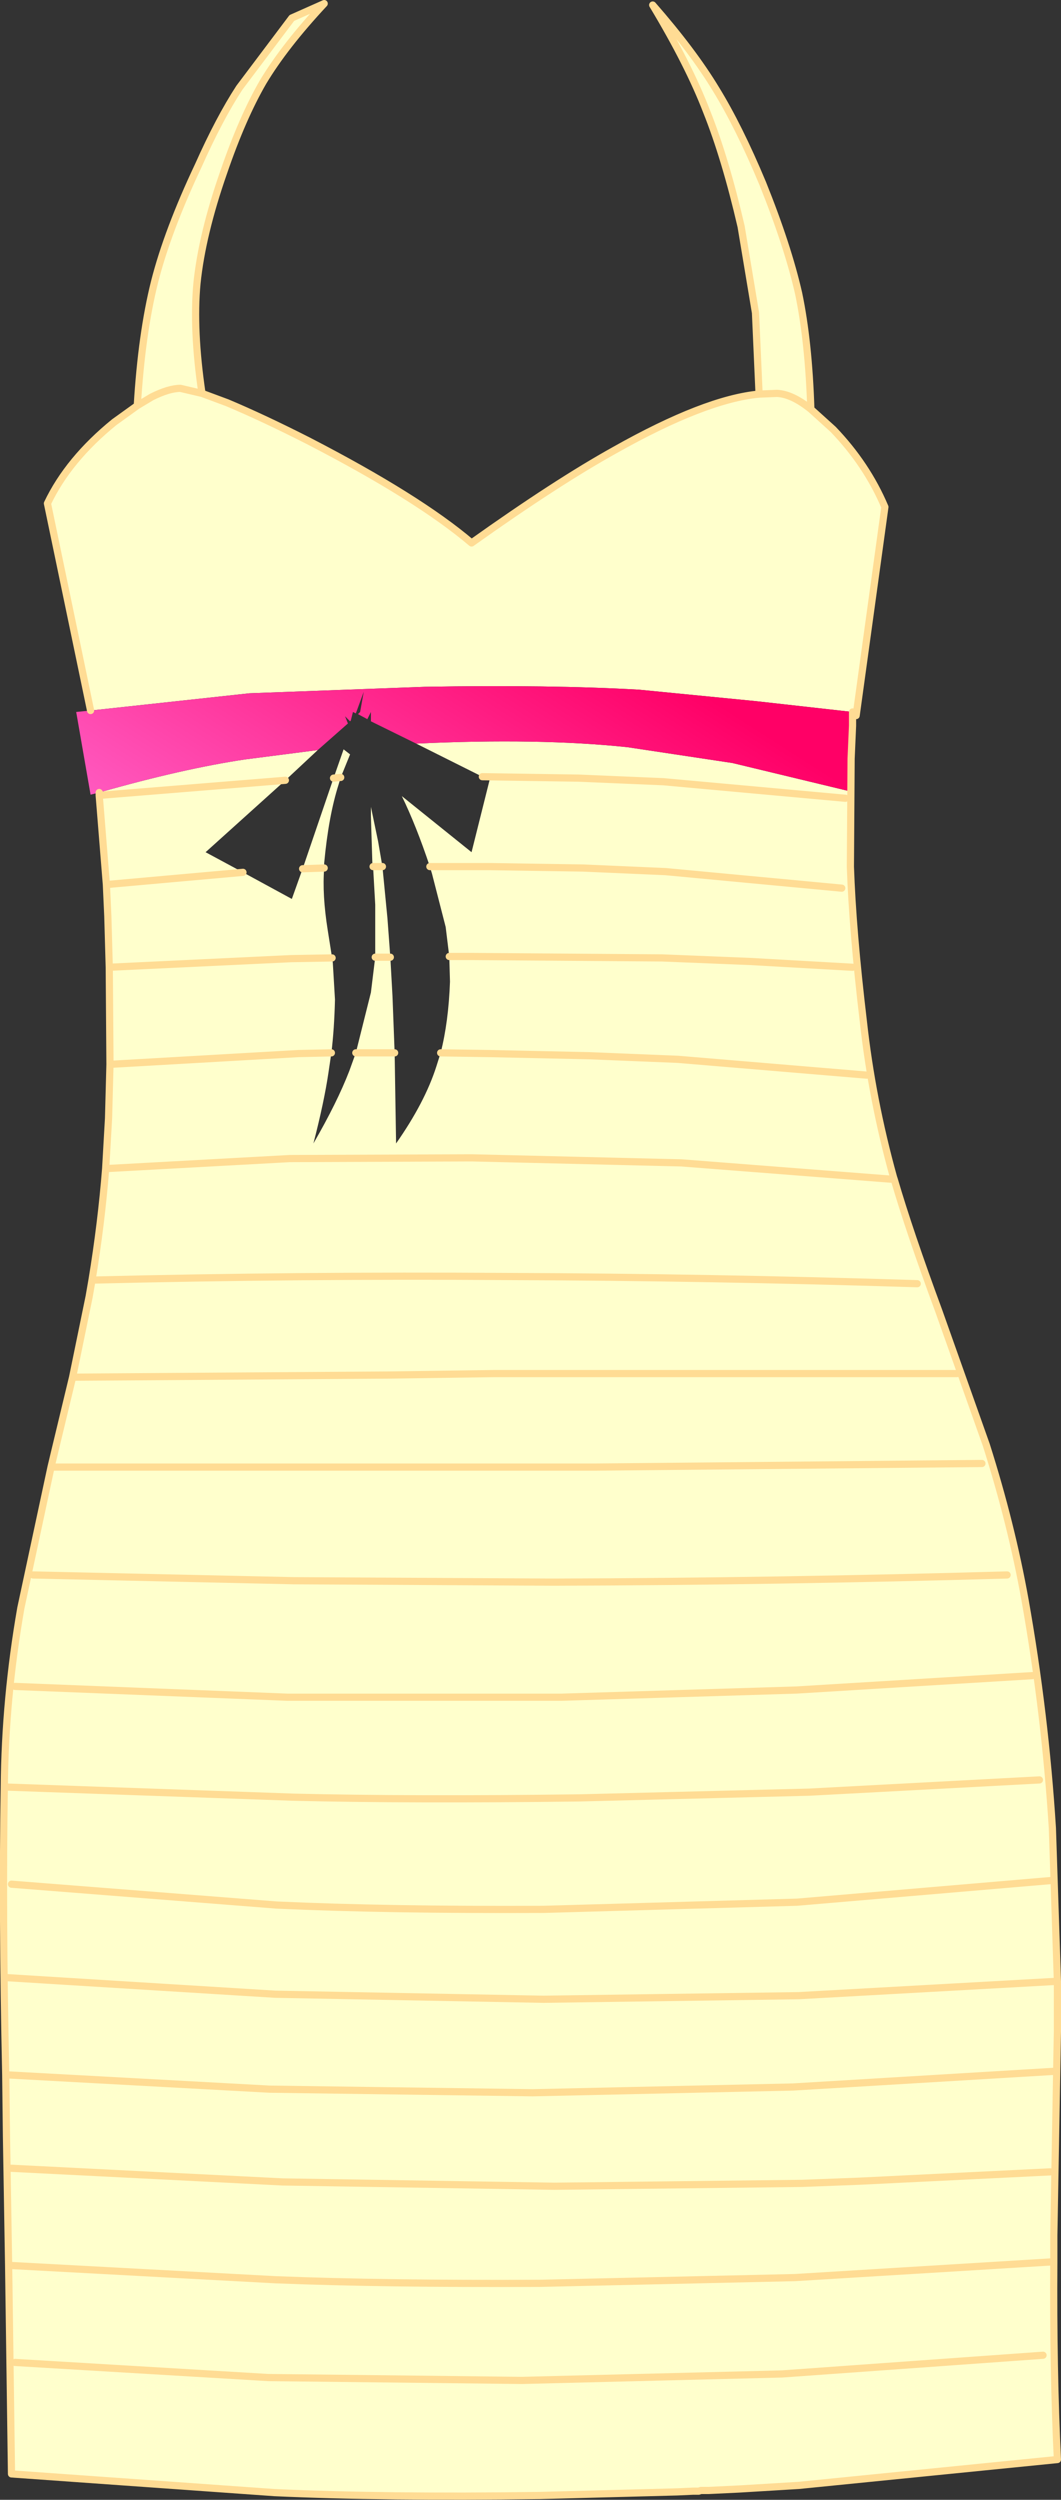 <?xml version="1.0" encoding="UTF-8" standalone="no"?>
<svg xmlns:xlink="http://www.w3.org/1999/xlink" height="173.8px" width="73.8px" xmlns="http://www.w3.org/2000/svg">
  <rect width="100%" height="100%" fill="#333333" stroke="none"/>
  <g transform="matrix(1.0, 0.0, 0.0, 1.0, 36.9, 86.9)">
    <path d="M-30.6 -37.5 L-33.6 -51.9 Q-32.15 -54.95 -28.95 -57.55 L-27.35 -58.7 Q-27.05 -63.7 -26.15 -67.3 -25.25 -70.85 -23.1 -75.4 -21.65 -78.65 -20.25 -80.8 L-16.6 -85.65 -14.35 -86.65 Q-17.1 -83.7 -18.6 -81.2 -20.05 -78.7 -21.35 -74.9 -22.85 -70.6 -23.2 -67.2 -23.5 -63.95 -22.85 -59.55 L-21.1 -58.9 Q-18.6 -57.85 -15.45 -56.25 -7.8 -52.3 -4.1 -49.15 1.8 -53.35 5.85 -55.6 12.15 -59.15 15.9 -59.5 L15.65 -65.15 14.65 -71.15 Q13.55 -75.9 12.25 -79.15 11.0 -82.4 8.5 -86.55 11.3 -83.35 12.9 -80.7 14.5 -78.1 16.15 -74.15 17.9 -69.8 18.65 -66.5 19.35 -63.15 19.5 -58.45 L21.05 -57.05 Q23.4 -54.6 24.65 -51.65 L22.65 -37.15 22.4 -37.15 22.4 -37.4 15.7 -38.15 7.55 -38.95 Q1.35 -39.3 -7.35 -39.15 L-19.55 -38.7 -30.6 -37.5 M22.3 -34.15 L22.25 -26.65 Q22.4 -22.2 23.15 -15.9 23.75 -10.45 25.25 -5.05 L25.3 -4.9 Q26.35 -1.3 28.4 4.25 L31.7 13.55 Q33.45 19.05 34.4 24.35 35.8 32.25 36.3 40.2 L36.65 50.85 36.65 54.35 36.6 57.1 36.4 68.5 36.4 70.35 Q36.35 77.9 36.65 84.1 L18.65 85.9 14.5 86.15 12.4 86.25 11.85 86.25 11.7 86.3 11.3 86.3 10.2 86.35 0.65 86.6 Q-10.15 86.75 -17.8 86.4 L-36.1 85.1 -36.3 70.6 -36.45 61.6 -36.5 57.35 Q-36.75 45.95 -36.6 37.35 -36.55 31.2 -35.45 24.9 L-33.35 15.1 -33.1 14.05 -31.85 8.85 -30.7 3.25 -30.5 2.1 Q-29.85 -1.85 -29.55 -5.65 L-29.35 -9.15 -29.25 -12.9 -29.3 -19.65 -29.4 -23.2 -29.5 -25.4 -30.0 -31.6 -30.0 -31.8 Q-24.2 -33.45 -19.85 -34.1 L-14.8 -34.75 -17.05 -32.65 -22.6 -27.65 -20.0 -26.25 -16.6 -24.4 -15.85 -26.5 -13.7 -32.8 -13.0 -34.8 -12.55 -34.45 -13.2 -32.85 -13.35 -32.35 Q-14.05 -30.15 -14.35 -26.9 L-14.35 -26.55 Q-14.5 -24.7 -14.1 -22.2 L-13.8 -20.3 -13.75 -19.95 -13.6 -17.4 Q-13.65 -15.35 -13.85 -13.7 L-14.05 -12.35 Q-14.35 -10.3 -15.1 -7.4 -13.45 -10.25 -12.6 -12.45 L-12.15 -13.7 -11.1 -17.9 -10.8 -20.35 -10.8 -24.0 -10.95 -26.65 -11.0 -26.9 -11.1 -30.15 -11.1 -30.8 -10.6 -28.4 -10.3 -26.65 -10.95 -26.65 -10.3 -26.65 -9.95 -23.05 -9.75 -20.35 -9.6 -17.65 -9.45 -13.7 -9.35 -7.4 Q-7.35 -10.25 -6.55 -12.75 L-6.25 -13.7 Q-5.7 -15.85 -5.6 -18.65 L-5.65 -20.4 -5.9 -22.45 -6.85 -26.15 -7.0 -26.65 -2.85 -26.65 3.65 -26.55 9.4 -26.3 21.65 -25.15 9.4 -26.3 3.65 -26.55 -2.85 -26.65 -7.0 -26.65 Q-7.95 -29.5 -8.95 -31.55 L-4.1 -27.65 -2.85 -32.65 -3.35 -32.9 -7.95 -35.2 Q0.6 -35.6 6.75 -34.95 L14.05 -33.85 22.15 -31.9 22.3 -34.15 M19.5 -58.45 Q18.2 -59.5 17.15 -59.55 L15.9 -59.5 17.15 -59.55 Q18.2 -59.5 19.5 -58.45 M-22.85 -59.55 L-24.35 -59.9 Q-25.15 -59.9 -26.35 -59.3 L-27.35 -58.7 -26.35 -59.3 Q-25.15 -59.9 -24.35 -59.9 L-22.85 -59.55 M25.3 -4.9 L10.5 -6.05 -4.1 -6.4 -16.75 -6.35 -29.55 -5.65 -16.75 -6.35 -4.1 -6.4 10.5 -6.05 25.3 -4.9 M22.4 -19.65 L15.35 -20.05 9.15 -20.3 -4.1 -20.4 -5.65 -20.4 -4.1 -20.4 9.15 -20.3 15.35 -20.05 22.4 -19.65 M23.4 -12.15 L10.25 -13.25 4.1 -13.5 -2.85 -13.65 -6.25 -13.7 -2.85 -13.65 4.1 -13.5 10.25 -13.25 23.4 -12.15 M21.9 -31.4 L9.25 -32.55 3.35 -32.8 -3.35 -32.9 3.35 -32.8 9.25 -32.55 21.9 -31.4 M-13.2 -32.85 L-13.7 -32.8 -13.2 -32.85 M-14.35 -26.55 L-15.85 -26.5 -14.35 -26.55 M-12.15 -13.7 L-9.45 -13.7 -12.15 -13.7 M31.4 14.85 L4.45 15.1 2.65 15.1 0.4 15.1 -33.35 15.1 0.4 15.1 2.65 15.1 4.45 15.1 31.4 14.85 M36.6 57.1 L18.25 58.2 0.15 58.6 -18.15 58.35 -36.5 57.35 -18.15 58.35 0.15 58.6 18.25 58.2 36.6 57.1 M36.4 70.35 L18.4 71.45 0.65 71.85 Q-10.15 71.9 -17.75 71.6 L-36.3 70.6 -17.75 71.6 Q-10.15 71.9 0.65 71.85 L18.4 71.45 36.4 70.35 M36.15 64.1 L26.95 64.55 25.9 64.6 24.9 64.65 22.85 64.75 18.9 64.9 1.65 65.1 -17.25 64.8 -36.1 63.85 -17.25 64.8 1.65 65.1 18.9 64.9 22.85 64.75 24.9 64.65 25.9 64.6 26.95 64.55 36.15 64.1 M36.65 50.85 L18.65 51.85 0.9 52.1 -17.75 51.75 -36.35 50.6 -17.75 51.75 0.9 52.1 18.65 51.85 36.65 50.85 M35.65 76.85 L17.5 78.15 -0.6 78.6 -18.25 78.4 -35.85 77.35 -18.25 78.4 -0.6 78.6 17.5 78.15 35.65 76.85 M26.9 2.35 Q12.6 1.9 -1.6 1.85 -16.05 1.75 -30.5 2.1 -16.05 1.75 -1.6 1.85 12.6 1.9 26.9 2.35 M33.15 22.6 Q17.35 23.05 1.65 23.1 L-16.5 23.0 -34.6 22.6 -16.5 23.0 1.65 23.1 Q17.35 23.05 33.15 22.6 M36.15 43.85 L18.55 45.35 0.9 45.85 Q-9.95 45.9 -17.65 45.55 L-36.1 44.1 -17.65 45.55 Q-9.95 45.9 0.9 45.85 L18.55 45.35 36.15 43.85 M35.4 36.85 L19.4 37.7 3.4 38.1 Q-8.25 38.25 -16.5 38.05 L-36.35 37.35 -16.5 38.05 Q-8.25 38.25 3.4 38.1 L19.4 37.7 35.4 36.85 M34.9 29.6 L18.5 30.6 2.15 31.1 -16.9 31.1 -35.85 30.35 -16.9 31.1 2.15 31.1 18.5 30.6 34.9 29.6 M29.65 8.6 L-2.6 8.6 -9.85 8.7 -31.85 8.85 -9.85 8.7 -2.6 8.6 29.65 8.6 M-20.0 -26.25 L-29.5 -25.4 -20.0 -26.25 M-17.05 -32.65 L-30.0 -31.6 -17.05 -32.65 M-13.8 -20.3 L-16.65 -20.25 -29.3 -19.65 -16.65 -20.25 -13.8 -20.3 M-13.85 -13.7 L-16.15 -13.65 -29.25 -12.9 -16.15 -13.65 -13.85 -13.7 M-10.8 -20.35 L-9.75 -20.35 -10.8 -20.35" fill="#ffffcc" fill-rule="evenodd" stroke="none"/>
    <path d="M-12.0 -37.25 L-12.15 -37.3 -11.6 -38.8 -11.6 -38.85 -11.6 -38.9 -11.6 -38.8 -11.85 -37.4 -12.0 -37.25 M-12.5 -36.8 L-12.55 -36.7 -12.55 -36.75 -12.5 -36.8 M-14.8 -34.75 L-12.7 -36.6 -12.65 -36.35 -13.1 -34.9 -13.0 -34.8 -13.7 -32.8 -15.85 -26.5 -16.6 -24.4 -20.0 -26.25 -22.6 -27.65 -17.05 -32.65 -14.8 -34.75" fill="url(#gradient0)" fill-rule="evenodd" stroke="none"/>
    <path d="M-7.95 -35.2 L-3.35 -32.9 -2.85 -32.65 -4.1 -27.65 -8.95 -31.55 -9.2 -32.0 -9.7 -32.9 Q-10.85 -34.7 -12.55 -36.7 L-12.5 -36.8 -12.35 -37.4 -12.15 -37.3 -12.0 -37.25 -11.35 -36.9 -11.1 -36.75 -7.95 -35.2 M-13.0 -34.8 L-13.1 -34.9 -12.65 -36.35 -11.9 -33.9 -12.55 -34.45 -13.0 -34.8" fill="url(#gradient1)" fill-rule="evenodd" stroke="none"/>
    <path d="M22.4 -37.15 L22.4 -36.45 22.3 -34.15 22.15 -31.9 14.05 -33.85 6.75 -34.95 Q0.6 -35.6 -7.95 -35.2 L-11.1 -36.75 -11.1 -37.4 -11.35 -36.9 -12.0 -37.25 -11.85 -37.4 -11.6 -38.8 -11.6 -38.9 -11.6 -38.85 -11.6 -38.8 -12.15 -37.3 -12.35 -37.4 -12.5 -36.8 -12.55 -36.75 -12.9 -37.1 -12.7 -36.6 -14.8 -34.75 -19.85 -34.1 Q-24.2 -33.45 -30.0 -31.8 L-30.6 -31.65 -31.6 -37.4 -30.6 -37.5 -19.55 -38.7 -7.35 -39.15 Q1.35 -39.3 7.55 -38.95 L15.7 -38.15 22.4 -37.4 22.4 -37.15" fill="url(#gradient2)" fill-rule="evenodd" stroke="none"/>
    <path d="M-12.55 -36.7 Q-10.85 -34.7 -9.7 -32.9 L-9.2 -32.0 -8.95 -31.55 Q-7.95 -29.5 -7.0 -26.65 L-6.85 -26.15 -5.9 -22.45 -5.65 -20.4 -5.6 -18.65 Q-5.7 -15.85 -6.25 -13.7 L-6.55 -12.75 Q-7.35 -10.25 -9.35 -7.4 L-9.45 -13.7 -9.6 -17.65 -9.75 -20.35 -9.95 -23.05 -10.3 -26.65 -10.6 -28.4 -11.1 -30.8 -11.6 -32.8 -11.6 -32.85 -11.9 -33.9 -12.65 -36.35 -12.7 -36.6 -12.9 -37.1 -12.55 -36.75 -12.55 -36.7" fill="url(#gradient3)" fill-rule="evenodd" stroke="none"/>
    <path d="M-11.1 -36.75 L-11.35 -36.9 -11.1 -37.4 -11.1 -36.75 M-13.2 -32.85 L-12.55 -34.45 -11.9 -33.9 -11.6 -32.85 -11.6 -32.8 -11.1 -30.8 -11.1 -30.15 -11.0 -26.9 -10.95 -26.65 -10.8 -24.0 -10.8 -20.35 -11.1 -17.9 -12.15 -13.7 -12.6 -12.45 Q-13.45 -10.25 -15.1 -7.4 -14.35 -10.3 -14.05 -12.35 L-13.85 -13.7 Q-13.65 -15.35 -13.6 -17.4 L-13.75 -19.95 -13.8 -20.3 -14.1 -22.2 Q-14.5 -24.7 -14.35 -26.55 L-14.35 -26.9 Q-14.05 -30.15 -13.35 -32.35 L-13.2 -32.85" fill="url(#gradient4)" fill-rule="evenodd" stroke="none"/>
    <path d="M-30.6 -37.5 L-33.6 -51.9 Q-32.15 -54.95 -28.95 -57.55 L-27.35 -58.7 Q-27.05 -63.7 -26.15 -67.3 -25.25 -70.85 -23.1 -75.4 -21.65 -78.65 -20.25 -80.8 L-16.6 -85.65 -14.35 -86.65 Q-17.1 -83.7 -18.6 -81.2 -20.05 -78.7 -21.35 -74.9 -22.85 -70.6 -23.2 -67.2 -23.5 -63.95 -22.85 -59.55 L-21.1 -58.9 Q-18.6 -57.85 -15.45 -56.25 -7.8 -52.3 -4.1 -49.15 1.8 -53.35 5.85 -55.6 12.15 -59.15 15.9 -59.5 L15.65 -65.15 14.65 -71.15 Q13.55 -75.9 12.25 -79.15 11.0 -82.4 8.5 -86.55 11.3 -83.35 12.9 -80.7 14.5 -78.1 16.15 -74.15 17.9 -69.8 18.65 -66.5 19.35 -63.15 19.5 -58.45 L21.05 -57.05 Q23.4 -54.6 24.65 -51.65 L22.65 -37.15 22.4 -37.15 22.4 -36.45 22.3 -34.15 22.25 -26.65 Q22.4 -22.2 23.15 -15.9 23.75 -10.45 25.25 -5.05 L25.3 -4.9 Q26.35 -1.3 28.4 4.25 L31.7 13.55 Q33.45 19.05 34.4 24.35 35.8 32.25 36.3 40.2 L36.65 50.85 36.65 54.35 36.6 57.1 36.4 68.5 36.4 70.35 Q36.35 77.9 36.65 84.1 L18.65 85.9 14.5 86.15 12.4 86.25 11.85 86.25 11.7 86.3 11.3 86.3 10.2 86.35 0.65 86.6 Q-10.15 86.75 -17.8 86.4 L-36.1 85.1 -36.3 70.6 -36.45 61.6 -36.5 57.35 Q-36.75 45.95 -36.6 37.35 -36.55 31.2 -35.45 24.9 L-33.35 15.1 -33.1 14.05 -31.85 8.85 -30.7 3.25 -30.5 2.1 Q-29.85 -1.85 -29.55 -5.65 L-29.35 -9.15 -29.25 -12.9 -29.3 -19.65 -29.4 -23.2 -29.5 -25.4 -30.0 -31.6 -30.0 -31.8 M22.4 -37.4 L22.4 -37.15 M15.9 -59.5 L17.15 -59.55 Q18.2 -59.5 19.5 -58.45 M-3.35 -32.9 L3.35 -32.8 9.25 -32.55 21.9 -31.4 M-7.0 -26.65 L-2.85 -26.65 3.65 -26.55 9.4 -26.3 21.65 -25.15 M-6.25 -13.7 L-2.85 -13.65 4.1 -13.5 10.25 -13.25 23.4 -12.15 M-5.65 -20.4 L-4.1 -20.4 9.15 -20.3 15.35 -20.05 22.4 -19.65 M-29.55 -5.65 L-16.75 -6.35 -4.1 -6.4 10.5 -6.05 25.3 -4.9 M-27.35 -58.7 L-26.35 -59.3 Q-25.15 -59.9 -24.35 -59.9 L-22.85 -59.55 M-13.7 -32.8 L-13.2 -32.85 M-10.95 -26.65 L-10.3 -26.65 M-15.85 -26.5 L-14.35 -26.55 M-9.45 -13.7 L-12.15 -13.7 M-9.75 -20.35 L-10.8 -20.35 M-29.25 -12.9 L-16.15 -13.65 -13.85 -13.7 M-29.3 -19.65 L-16.65 -20.25 -13.8 -20.3 M-30.0 -31.6 L-17.05 -32.65 M-29.5 -25.4 L-20.0 -26.25 M-31.85 8.85 L-9.85 8.7 -2.6 8.6 29.65 8.6 M-35.85 30.35 L-16.9 31.1 2.15 31.1 18.5 30.6 34.9 29.6 M-36.35 37.35 L-16.5 38.05 Q-8.25 38.25 3.4 38.1 L19.4 37.7 35.4 36.85 M-36.1 44.1 L-17.65 45.55 Q-9.95 45.9 0.9 45.85 L18.55 45.35 36.15 43.85 M-34.6 22.6 L-16.5 23.0 1.65 23.1 Q17.35 23.05 33.15 22.6 M-30.5 2.1 Q-16.05 1.75 -1.6 1.85 12.6 1.9 26.9 2.35 M-35.85 77.35 L-18.25 78.4 -0.6 78.6 17.5 78.15 35.65 76.85 M-36.35 50.6 L-17.75 51.75 0.9 52.1 18.65 51.85 36.65 50.85 M-36.1 63.85 L-17.25 64.8 1.65 65.1 18.9 64.9 22.85 64.75 24.9 64.65 25.9 64.6 26.95 64.55 36.15 64.1 M-36.3 70.6 L-17.75 71.6 Q-10.15 71.9 0.65 71.85 L18.4 71.45 36.4 70.35 M-36.5 57.35 L-18.15 58.35 0.15 58.6 18.25 58.2 36.6 57.1 M-33.35 15.1 L0.4 15.1 2.65 15.1 4.45 15.1 31.4 14.85" fill="none" stroke="#ffdc94" stroke-linecap="round" stroke-linejoin="round" stroke-width="0.5"/>
  </g>
  <defs>
    <linearGradient gradientTransform="matrix(0.005, -0.008, 0.004, 0.002, 533.55, 324.4)" gradientUnits="userSpaceOnUse" id="gradient0" spreadMethod="pad" x1="-819.2" x2="819.2">
      <stop offset="0.0" stop-color="#ff66cc"/>
      <stop offset="1.0" stop-color="#ff0066"/>
    </linearGradient>
    <linearGradient gradientTransform="matrix(-0.006, -0.004, 0.002, -0.002, 359.7, -578.15)" gradientUnits="userSpaceOnUse" id="gradient1" spreadMethod="pad" x1="-819.2" x2="819.2">
      <stop offset="0.0" stop-color="#ff66cc"/>
      <stop offset="1.0" stop-color="#ff0066"/>
    </linearGradient>
    <linearGradient gradientTransform="matrix(0.011, -0.017, 0.025, 0.016, 552.0, 326.6)" gradientUnits="userSpaceOnUse" id="gradient2" spreadMethod="pad" x1="-819.2" x2="819.2">
      <stop offset="0.0" stop-color="#ff66cc"/>
      <stop offset="1.0" stop-color="#ff0066"/>
    </linearGradient>
    <linearGradient gradientTransform="matrix(-0.01, -0.007, 0.008, -0.011, 346.8, -552.75)" gradientUnits="userSpaceOnUse" id="gradient3" spreadMethod="pad" x1="-819.2" x2="819.2">
      <stop offset="0.0" stop-color="#ff66cc"/>
      <stop offset="1.0" stop-color="#ff0066"/>
    </linearGradient>
    <linearGradient gradientTransform="matrix(0.009, -0.014, 0.007, 0.004, 522.95, 325.4)" gradientUnits="userSpaceOnUse" id="gradient4" spreadMethod="pad" x1="-819.2" x2="819.2">
      <stop offset="0.0" stop-color="#ff66cc"/>
      <stop offset="1.0" stop-color="#ff0066"/>
    </linearGradient>
  </defs>
</svg>
